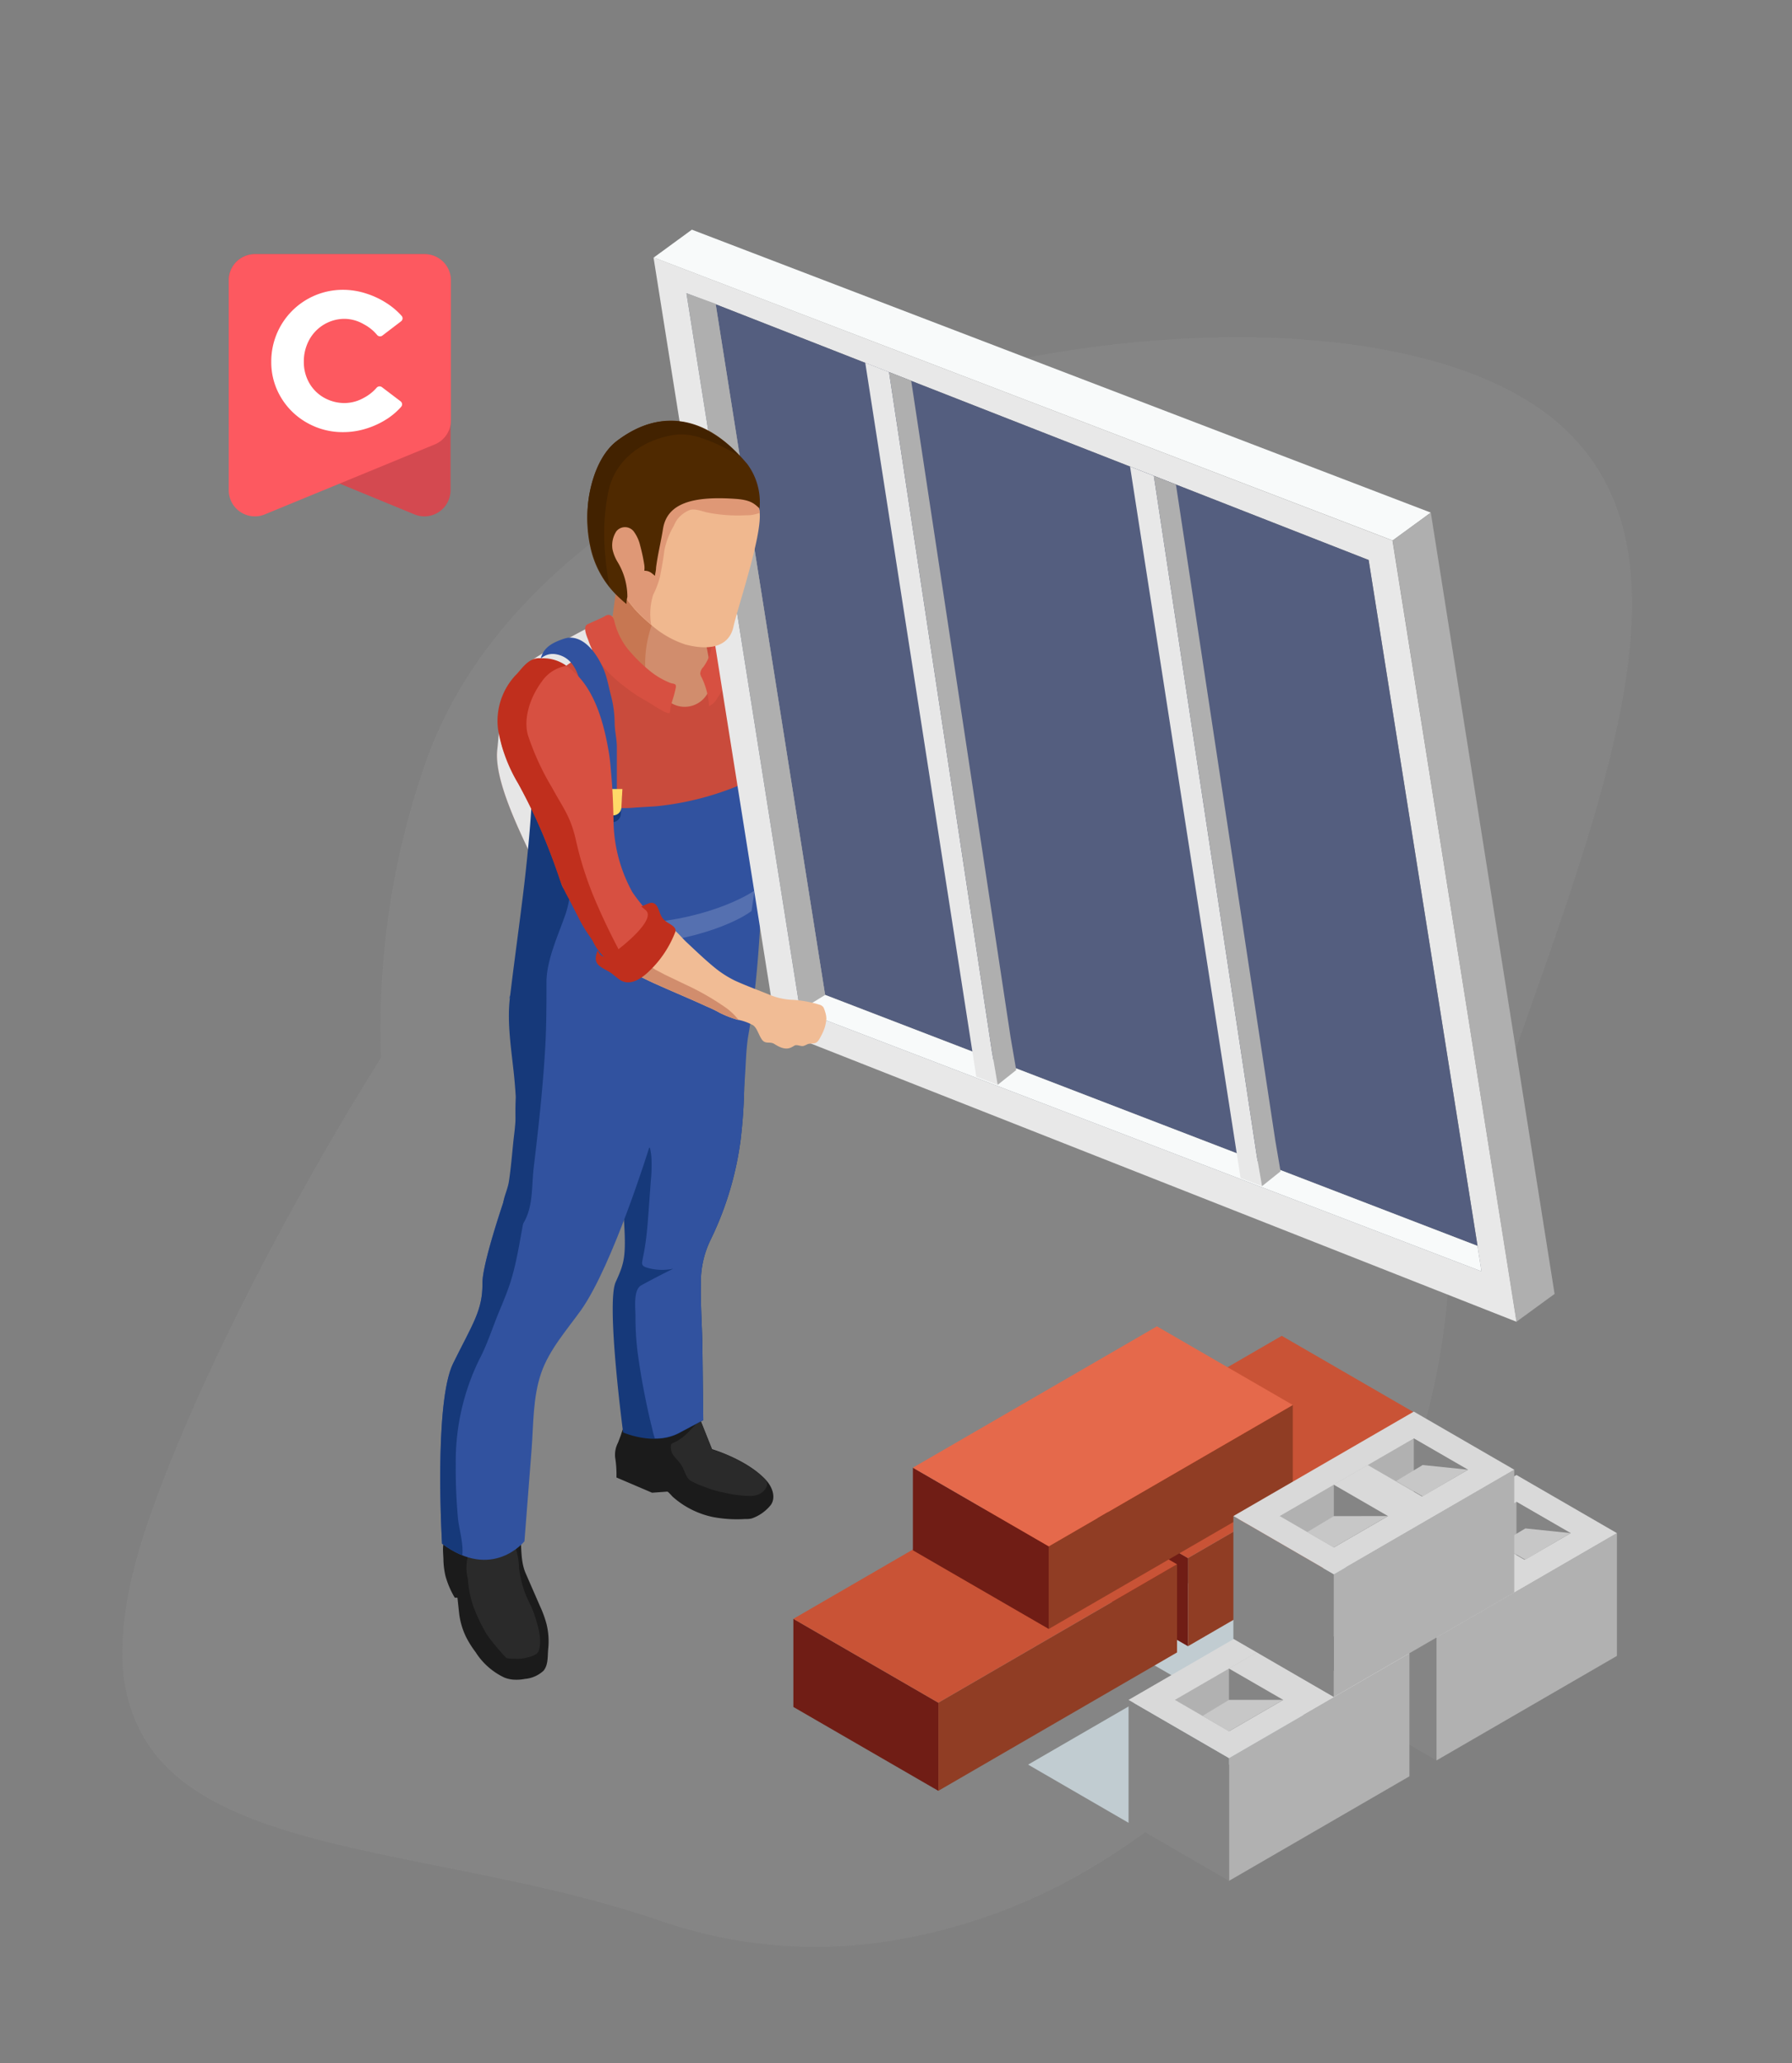<?xml version="1.0" encoding="UTF-8"?> <svg xmlns="http://www.w3.org/2000/svg" viewBox="0 0 274.21 315.61"><rect x="0" y="0" width="274.21" height="315.61" fill="#808080" stroke="none"/><defs><style>.cls-1{isolation:isolate;}.cls-2{opacity:0.74;}.cls-3{opacity:0.2;}.cls-4{fill:#a5a5a5;}.cls-5{fill:#d44950;}.cls-6{fill:#fd5960;}.cls-7{fill:#fff;}.cls-8{fill:#c1ccd1;}.cls-9{fill:#b1b1b1;}.cls-10{fill:#858585;}.cls-11{fill:#d9d9d9;}.cls-12{fill:#c7c7c7;}.cls-12,.cls-22{mix-blend-mode:multiply;}.cls-13{fill:#903d24;}.cls-14{fill:#701d15;}.cls-15{fill:#c95336;}.cls-16{fill:#e5694b;}.cls-17{fill:#1b1b1b;}.cls-18{fill:#2a2a2a;}.cls-19{fill:#16397a;}.cls-20{fill:#31529f;}.cls-21{fill:#c94b3c;}.cls-22{fill:#e6e6e6;}.cls-23{fill:#d18d6d;}.cls-24{fill:#c77752;}.cls-25{fill:#d75041;}.cls-26{fill:#ffd968;}.cls-27{fill:#ffba3e;}.cls-28{fill:#5570b0;}.cls-29{fill:#e8e8e8;}.cls-30{fill:#545e7f;mix-blend-mode:screen;}.cls-31{fill:#f8fafa;}.cls-32{fill:#778296;mix-blend-mode:color-dodge;}.cls-33{fill:#afafaf;}.cls-34{fill:#f0b88f;}.cls-35{fill:#df9876;}.cls-36{fill:#4f2900;}.cls-37{fill:#422200;}.cls-38{fill:#f1bc95;}.cls-39{fill:#c02f1d;}</style></defs><g class="cls-1"><g id="_2" data-name="2"><g class="cls-2"><g class="cls-3"><path class="cls-4" d="M112.53,243.35C67.65,228,46.39,171.39,65.05,117S178.33,41.08,223.21,56.47s23,61.9,4.37,116.29S157.42,258.75,112.53,243.35Z"></path><path class="cls-4" d="M65,117c4.42-12.88,13.26-24.52,26.29-34.59,11.55-8.93,26.42-16.49,43-21.87,31.49-10.23,66.4-11.83,88.95-4.1,10.92,3.75,18.25,9.4,22.4,17.29,4.65,8.82,5.32,20.31,2.09,36.14-2.9,14.18-8.59,30.28-14.63,47.34-1.79,5.07-3.64,10.31-5.45,15.58a122.79,122.79,0,0,1-19.55,36.16,107.16,107.16,0,0,1-28.17,25.34,86.74,86.74,0,0,1-33.09,12.25A72.48,72.48,0,0,1,83.51,224.8a86.79,86.79,0,0,1-18.6-30,107.3,107.3,0,0,1-6.68-37.29A122.58,122.58,0,0,1,65,117Zm173.09,25.6c9.67-28.2,16.12-52.35,7.44-68.82-4.14-7.86-11.45-13.5-22.34-17.23-22.52-7.73-57.41-6.12-88.87,4.09C98.66,72.2,73.43,92.75,65.11,117c-9,26.29-9,53.91-.09,77.76s25.84,41.08,47.53,48.52,45.59,4.2,67.31-9.12S218.5,199,227.52,172.74c1.81-5.28,3.67-10.52,5.46-15.59S236.46,147.32,238.09,142.58Z"></path><path class="cls-4" d="M101.25,293.81C56.37,278.41,4,287.28,22.67,232.89S116,59.38,160.85,74.78s74.1,94.05,55.44,148.43S146.13,309.21,101.25,293.81Z"></path><path class="cls-4" d="M22.62,232.87c4.71-13.75,12.94-31.44,23.15-49.82a457.48,457.48,0,0,1,36.11-55.42c14.47-18.85,28.28-33.09,41-42.34,14.67-10.62,27.44-14.17,38-10.56a60,60,0,0,1,16,8.57,84.35,84.35,0,0,1,14.2,13.48c8.59,10.2,16,23.19,21.33,37.58a153.57,153.57,0,0,1,9.42,44.88,130,130,0,0,1-.7,22.62,105.16,105.16,0,0,1-4.82,21.37,122.77,122.77,0,0,1-19.54,36.16,107.5,107.5,0,0,1-28.17,25.34A87,87,0,0,1,135.54,297a72.69,72.69,0,0,1-34.31-3.12C90,290,78.56,287.73,67.46,285.51c-20.3-4.06-37.83-7.56-45.14-19.21a25.09,25.09,0,0,1-3.58-13.56C18.71,247.07,20,240.57,22.62,232.87Zm193.62-9.68c8.76-25.55,7.31-58.75-3.9-88.8s-30.47-52.34-51.51-59.56c-10.48-3.6-23.21,0-37.84,10.55-12.75,9.24-26.55,23.48-41,42.32C53.21,165.17,31.1,208.5,22.73,232.91c-5.05,14.71-5.15,25.62-.3,33.34,7.27,11.6,24.78,15.1,45.05,19.15,11.1,2.22,22.58,4.51,33.78,8.36,21.69,7.44,45.6,4.2,67.31-9.13S207.22,249.49,216.24,223.19Z"></path></g></g><path class="cls-5" d="M37.46,68l26,10.7A4,4,0,0,0,68.94,75V42.88a4,4,0,0,0-4-4H39a4,4,0,0,0-4,4V64.3A4,4,0,0,0,37.46,68Z"></path><path class="cls-6" d="M66.48,68l-26,10.7A4,4,0,0,1,35,75V42.88a4,4,0,0,1,4-4H65a4,4,0,0,1,4,4V64.3A4,4,0,0,1,66.48,68Z"></path><path class="cls-7" d="M47,64.68a10.72,10.72,0,0,1-4-3.88,10.4,10.4,0,0,1-1.49-5.47,10.94,10.94,0,0,1,11-11,11.49,11.49,0,0,1,3.59.59,12.87,12.87,0,0,1,3.29,1.6,11.11,11.11,0,0,1,2.07,1.8.57.57,0,0,1-.09.83l-2.87,2.19a.59.59,0,0,1-.81-.12,6.69,6.69,0,0,0-2-1.61,6,6,0,0,0-2.94-.84A6.17,6.17,0,0,0,47.31,52a6.91,6.91,0,0,0-.82,3.34,6.48,6.48,0,0,0,.82,3.22,6,6,0,0,0,2.27,2.27,6.39,6.39,0,0,0,3.23.82,6.09,6.09,0,0,0,2.87-.8,6.71,6.71,0,0,0,1.94-1.53.6.6,0,0,1,.81-.11l2.86,2.17a.58.58,0,0,1,.1.84,10.6,10.6,0,0,1-2,1.75,12.75,12.75,0,0,1-3.26,1.56,11.72,11.72,0,0,1-3.6.57A11,11,0,0,1,47,64.68Z"></path><polygon class="cls-8" points="211.34 242.85 183.73 258.83 168.36 249.94 195.97 233.96 211.34 242.85"></polygon><polygon class="cls-9" points="219.81 250.5 219.81 269.28 247.42 253.29 247.42 234.51 219.81 250.5"></polygon><polygon class="cls-10" points="219.81 250.5 219.81 269.28 204.44 260.38 204.44 241.6 219.81 250.5"></polygon><polygon class="cls-11" points="247.42 234.51 219.81 250.5 204.44 241.6 232.05 225.62 247.42 234.51"></polygon><polygon class="cls-9" points="211.53 241.6 232.05 229.72 240.34 234.51 219.81 246.39 211.53 241.6"></polygon><polygon class="cls-10" points="232.05 229.72 232.05 239.31 240.34 234.51 232.05 229.72"></polygon><polygon class="cls-12" points="233.41 233.79 229.35 236.23 233.41 238.58 240.34 234.51 233.41 233.79"></polygon><polygon class="cls-10" points="219.81 236.81 219.81 246.4 228.1 241.6 219.81 236.81"></polygon><polygon class="cls-11" points="219.81 236.78 229.11 242.16 234.28 239.17 224.99 233.79 219.81 236.78"></polygon><polygon class="cls-13" points="181.78 238.33 181.78 251.81 218.31 230.64 218.31 217.16 181.78 238.33"></polygon><polygon class="cls-14" points="181.78 238.33 181.78 251.81 159.6 238.98 159.6 225.5 181.78 238.33"></polygon><polygon class="cls-15" points="218.31 217.16 181.78 238.33 159.6 225.49 196.13 204.33 218.31 217.16"></polygon><polygon class="cls-13" points="143.58 260.45 143.58 273.93 180.11 252.76 180.11 239.28 143.58 260.45"></polygon><polygon class="cls-14" points="143.58 260.45 143.58 273.93 121.4 261.1 121.4 247.62 143.58 260.45"></polygon><polygon class="cls-15" points="180.11 239.28 143.58 260.45 121.4 247.62 157.93 226.45 180.11 239.28"></polygon><polygon class="cls-13" points="160.48 236.53 160.48 249.17 197.82 227.55 197.82 214.91 160.48 236.53"></polygon><polygon class="cls-14" points="160.48 236.53 160.48 249.17 139.69 237.14 139.69 224.5 160.48 236.53"></polygon><polygon class="cls-16" points="197.82 214.91 160.48 236.53 139.69 224.5 177.03 202.88 197.82 214.91"></polygon><polygon class="cls-8" points="200.3 262.83 172.69 278.82 157.32 269.92 184.93 253.94 200.3 262.83"></polygon><polygon class="cls-9" points="188.06 268.92 188.06 287.7 215.67 271.71 215.67 252.93 188.06 268.92"></polygon><polygon class="cls-10" points="188.06 268.92 188.06 287.7 172.69 278.8 172.69 260.02 188.06 268.92"></polygon><polygon class="cls-11" points="215.67 252.93 188.06 268.92 172.69 260.02 200.3 244.04 215.67 252.93"></polygon><polygon class="cls-9" points="179.78 260.02 200.3 248.14 208.59 252.93 188.06 264.82 179.78 260.02"></polygon><polygon class="cls-10" points="200.3 248.14 200.3 257.73 208.59 252.93 200.3 248.14"></polygon><polygon class="cls-10" points="188.06 255.23 188.06 264.82 196.35 260.02 188.06 255.23"></polygon><polygon class="cls-11" points="188.06 255.21 197.36 260.58 202.53 257.59 193.24 252.21 188.06 255.21"></polygon><polygon class="cls-9" points="204.1 240.8 204.1 259.58 231.71 243.59 231.71 224.81 204.1 240.8"></polygon><polygon class="cls-10" points="204.1 240.8 204.1 259.58 188.73 250.68 188.73 231.9 204.1 240.8"></polygon><polygon class="cls-11" points="231.71 224.81 204.1 240.8 188.73 231.9 216.34 215.92 231.71 224.81"></polygon><polygon class="cls-9" points="195.82 231.9 216.34 220.02 224.63 224.81 204.1 236.7 195.82 231.9"></polygon><polygon class="cls-10" points="216.34 220.02 216.34 229.61 224.63 224.81 216.34 220.02"></polygon><polygon class="cls-10" points="204.1 227.11 204.1 236.7 212.39 231.9 204.1 227.11"></polygon><polygon class="cls-11" points="204.1 227.09 213.4 232.47 218.57 229.47 209.28 224.09 204.1 227.09"></polygon><polygon class="cls-12" points="188.06 260.02 184.01 262.47 188.06 264.82 196.35 260.02 188.06 260.02"></polygon><polygon class="cls-12" points="204.1 231.91 200.04 234.35 204.1 236.7 212.38 231.9 204.1 231.91"></polygon><polygon class="cls-12" points="217.7 224.09 213.64 226.54 217.7 228.89 224.63 224.81 217.7 224.09"></polygon><path class="cls-17" d="M95,219.53c-.15.39-.29.79-.45,1.18a4,4,0,0,0-.42,2.23,16.63,16.63,0,0,1,.2,3.06l5.45,2.33,2.33-.17c.14,0,.74.72.85.81a13.39,13.39,0,0,0,6.09,3.07,19.57,19.57,0,0,0,5,.31,3.4,3.4,0,0,0,1-.09,6.44,6.44,0,0,0,2.93-2.1c.76-1.15.19-2.64-.62-3.59-2.79-3.24-8.4-4.9-8.4-4.9l-2-5c0,.12-3.84,1-4.1,1-1.06.26-2.3.82-3.37.57a9.8,9.8,0,0,0-3.7-.12.49.49,0,0,0-.23.08.56.56,0,0,0-.16.21A11,11,0,0,0,95,219.53Z"></path><path class="cls-18" d="M117,226.18c.93.91,0,2-.94,2.42a3.65,3.65,0,0,1-1.58.21,16.52,16.52,0,0,1-3.63-.49,14.63,14.63,0,0,1-2.84-.81,14.94,14.94,0,0,1-2.32-1c-.77-.53-.91-1.55-1.36-2.29s-1-1.15-1.42-1.82c-.22-.39-.48-1.45,0-1.65,1.73-.66,3-2.31,4.21-3.61l1.79,4.54c0,.13,1,.33,1.09.37.87.33,1.73.7,2.57,1.11a19.9,19.9,0,0,1,3,1.84A15.31,15.31,0,0,1,117,226.18Z"></path><path class="cls-17" d="M83.63,248.42a16.75,16.75,0,0,0-1-2.74l-2.18-5c-.84-1.9-.61-4.13-.85-6.14a1.45,1.45,0,0,0-.1-.41c-.44-.81-2.54-.92-3.34-.91a26.87,26.87,0,0,0-3.11.14,12.18,12.18,0,0,0-3.79,1.07c-1.75.87-1.49,2.27-1.41,4a12.37,12.37,0,0,0,.3,2.58,13.48,13.48,0,0,0,1.44,3.38H70s.24,2.25.26,2.42a11.37,11.37,0,0,0,1,3.47,14.91,14.91,0,0,0,1.51,2.43,10.54,10.54,0,0,0,4.42,3.9,4.89,4.89,0,0,0,1.14.29,6.72,6.72,0,0,0,2-.09,4.79,4.79,0,0,0,2.84-1.25c.74-.9.61-2.19.71-3.27A11.16,11.16,0,0,0,83.63,248.42Z"></path><path class="cls-18" d="M75.36,235.81a4.78,4.78,0,0,1,2.15-.56c.67.05.87.39,1.17.95a10,10,0,0,1,.74,3.72,18.76,18.76,0,0,0,.67,3c.39,1.4,1.27,2.76,1.7,4.1.5,1.58,1.16,3.65.71,5.28a1.32,1.32,0,0,1-.19.46c-.36.52-1.57.78-2.16.89a6.12,6.12,0,0,1-1.35.07c-.24,0-1.18,0-1.34-.14a32.44,32.44,0,0,1-3-3.61,27.5,27.5,0,0,1-2-4.17,15.67,15.67,0,0,1-.86-4.22,7.15,7.15,0,0,1,0-3.56A2.07,2.07,0,0,1,73,236.58c.32-.09.64-.05,1-.14A11,11,0,0,0,75.36,235.81Z"></path><path class="cls-19" d="M100.15,166.54s-5.37,10.09-4.82,17.83.36,8.47-1.12,11.74,1.14,23,1.14,23,4.76,2.1,8.51.13l3.75-2L107.49,207c0-3.52-.31-7-.24-10.55a14.68,14.68,0,0,1,1.48-6.8,49.46,49.46,0,0,0,4.6-15.31,79.82,79.82,0,0,0-.26-20.87Z"></path><path class="cls-20" d="M113.07,153.48l-2.76,2.79c-1.84,2.43-3.36,5.26-5.68,7.23-1.45,1.23-3.17,2.09-4.56,3.39-.12.12-.18.25-.28.36-.32.65-.81,1.69-1.37,3-.18,2.35,1.1,4.44,1.26,6.8a23.6,23.6,0,0,1-.1,3.66l-.36,4.92c-.12,1.54-.23,3.08-.46,4.6-.11.78-.26,1.55-.41,2.32s-.24,1.1.7,1.37a8.15,8.15,0,0,0,4.54,0,1.3,1.3,0,0,0-.66.19q-2.45,1.2-4.81,2.5c-1.24.68-.88,3.45-.88,4.69a43.22,43.22,0,0,0,.36,5.8,109.91,109.91,0,0,0,2.22,11.52,9.68,9.68,0,0,0,.39,1.4,7.89,7.89,0,0,0,3.65-.82l3.75-2L107.49,207c0-3.52-.31-7-.24-10.55a14.68,14.68,0,0,1,1.48-6.8,49.46,49.46,0,0,0,4.6-15.31A79.82,79.82,0,0,0,113.07,153.48Z"></path><path class="cls-20" d="M67.64,236.12s-1.27-21.53,1.7-27.57,4.53-8.09,4.48-12.22,5.87-20.09,5.87-20.09-2.23-7.62.71-14.14,4.79-7.87,4.79-7.87,5.12,3.77,16.71-.69,11.23-6.14,11.23-6.14,2.3,12-3.25,19.42-10.55,8.76-10.55,8.76-5.54,17.88-10.4,24.79c-2.15,3-4.91,6.1-6.13,9.68-1.28,3.76-1.16,7.8-1.46,11.71q-.56,7-1.09,14S75.34,241.89,67.64,236.12Z"></path><path class="cls-19" d="M86.2,159.8c.25-.53,2.45-4.33,2.76-4.29a9.28,9.28,0,0,1-3.77-1.28s-1.85,1.35-4.79,7.87-.7,14.14-.7,14.14-5.92,16-5.88,20.09-1.5,6.18-4.48,12.22-1.7,27.57-1.7,27.57a13.53,13.53,0,0,0,3.1,1.77c.2-1.77-.53-4.23-.65-5.52a82.3,82.3,0,0,1-.35-8.46,35.4,35.4,0,0,1,3.62-16c1.21-2.28,2-4.85,3-7.25.61-1.47,1.23-2.94,1.72-4.45,1.7-5.32,1.81-11,3.88-16.23a28.81,28.81,0,0,0,1.74-5.4C84.6,169.6,84,164.5,86.2,159.8Z"></path><path class="cls-21" d="M117.43,126a111.07,111.07,0,0,1-8.14,24.34s-8.74,9.62-30.6-1.51c0,0,4.71-12.22,3.94-14.86s-7.18-13.5-6.5-19.27.16-10.76,6.64-14.56a107.16,107.16,0,0,1,9.68-5.3,33.31,33.31,0,0,1,7.17-2.43,12,12,0,0,1,7,1.09c3.81,1.62,7.28,4.52,8.22,6.74C116.33,103.81,120.62,111.38,117.43,126Z"></path><path class="cls-22" d="M106.58,93.49a12,12,0,0,0-7-1.09,33.31,33.31,0,0,0-7.17,2.43,104.73,104.73,0,0,0-9.68,5.3c-6.48,3.8-6,8.78-6.64,14.56s5.7,16.6,6.5,19.27-3.94,14.86-3.94,14.86a59.89,59.89,0,0,0,6.65,2.9c.19.07,1-6.59,1-7,.74-6.28,2.08-13.52.55-19.77a27.5,27.5,0,0,0-3.83-8.06A9.36,9.36,0,0,1,82,112.45a30.29,30.29,0,0,1-.19-4.94,4.67,4.67,0,0,1,.51-2.05A5.45,5.45,0,0,1,83.76,104c2.64-2,6-4.73,9.28-5.53a37.26,37.26,0,0,1,10.49-.69A59,59,0,0,1,114.05,99,19.09,19.09,0,0,0,106.58,93.49Z"></path><path class="cls-23" d="M108.77,104A4,4,0,0,1,102,107c-1.27-1.23-2.65-2.66-4-4.25-5-5.71-5.47-7.91-5.47-7.91a33.31,33.31,0,0,1,7.17-2.43,12,12,0,0,1,7,1.09,52.31,52.31,0,0,1,2.19,10.42Z"></path><path class="cls-24" d="M98.73,102a17.56,17.56,0,0,1,.58-5c.39-1.48,1-2.9,1.27-4.4,0-.1,0-.21,0-.31a6.51,6.51,0,0,0-1,.09,33.31,33.31,0,0,0-7.17,2.43s.5,2.2,5.47,7.91c.4.45.78.86,1.17,1.28A20.07,20.07,0,0,1,98.73,102Z"></path><path class="cls-25" d="M93.54,94.19a.88.88,0,0,0-.24-.11c-.45-.12-.77.22-1.15.39l-2.21,1c-.87.38-.08,2,.1,2.51a12.86,12.86,0,0,0,1.42,2.91,19.11,19.11,0,0,0,4.08,4.1A22.88,22.88,0,0,0,99,107.28c.47.26,3.11,2.1,3.48,1.77a4.68,4.68,0,0,0,.11-.8c.08-.36.19-.72.29-1.08a16.53,16.53,0,0,0,.53-2c.09-.64-.27-.53-.79-.69a11.77,11.77,0,0,1-3.35-2A23.3,23.3,0,0,1,95.85,99,11.1,11.1,0,0,1,94,95,1.44,1.44,0,0,0,93.54,94.19Z"></path><path class="cls-20" d="M117.61,121.77c-.11,1-.24,2-.32,3.07a144,144,0,0,1-4.48,17.27c-.42,1.37-.82,2.71-1.24,4.07a19.22,19.22,0,0,1-.72,2.14,6.32,6.32,0,0,1-3.19,3.54l-3.28,1.39a25.52,25.52,0,0,1-3.24,1.18,14.6,14.6,0,0,1-5.1.31c-3.13-.3-6.14-1.32-9.25-1.82-1.5-.26-3-.52-4.5-.67-.67-.05-4.13-.25-4.42.57a67.38,67.38,0,0,0,2.65-9.13c.42-2.07.58-4.13,1-6.22,0-.26.09-.73.15-1.19a2.67,2.67,0,0,1,.46-1.39c.41-.38,1-.16,1.39-.27.65-.16,1.3,1.39,1.72.86s1.39-8.3,1.17-10.76a.78.78,0,0,1,.13-.61.55.55,0,0,1,.28-.15c.66-.27,1.75-.36,2.2-.91a.61.61,0,0,0,.07-.17.9.9,0,0,0,.18-.54c.09-.4.18-.59.25-1a31.08,31.08,0,0,0,.41-3.62,60.53,60.53,0,0,0-.08-7.25,42.57,42.57,0,0,0-.76-4.47c-.36-2.41-1.14-5.43-4-5.92a2.7,2.7,0,0,0-2.35.67c.43-1.75,1.81-2.43,3.4-3a6.38,6.38,0,0,1,.72-.19c2.76-.32,4.74,2.88,5.62,5.09.47,1.22.67,2.47,1,3.72a16.76,16.76,0,0,1,.57,4.11c0,1.26.32,2.43.34,3.71,0,2.13,0,4.25,0,6.38a15.7,15.7,0,0,0,.16,1.92,1.77,1.77,0,0,1,0,.51c0,.42,0-.1.17.32a.46.46,0,0,0,.16.28.09.09,0,0,0,.08,0,.59.59,0,0,0,.2,0,16.61,16.61,0,0,0,2.11-.08l3.14-.19a44.7,44.7,0,0,0,12.21-3,3.93,3.93,0,0,0,.82-.41s.06,0,.09,0a1.49,1.49,0,0,0,.5-1.13,7.25,7.25,0,0,1,.09-.75,9.84,9.84,0,0,0,.06-2c0-5.1-1.5-10-3.33-14.75-.88-2.22-1.76-4.42-2.67-6.59a1.28,1.28,0,0,1-.13-1c.25-.65,1.38-.54,1.89-.32a5.05,5.05,0,0,1,1.61,1.76,21.46,21.46,0,0,1,2.6,5,52.43,52.43,0,0,1,2.43,7.12,37.89,37.89,0,0,1,.81,6.1c.11,1.62.2,3.2.22,4.8,0,.3,0,.62,0,.91A22.21,22.21,0,0,1,117.61,121.77Z"></path><path class="cls-19" d="M117.56,122a1.25,1.25,0,0,1-.71.5l-1.78.23c-.81.17-1.68-.93-1.55-2l.08-.63a.14.14,0,0,0,.09,0,1.52,1.52,0,0,0,.54-1.11l3.61-.51c0,.29,0,.62,0,.91A22.06,22.06,0,0,1,117.56,122Z"></path><path class="cls-19" d="M91,125.76l2.6,0a1.31,1.31,0,0,0,1.4-1.31l.14-2.72h-6L89,123.43A2.18,2.18,0,0,0,91,125.76Z"></path><path class="cls-25" d="M112.14,98.3c.18-.79.25-1.88-.6-2.37a2,2,0,0,0-1.84.18,1.18,1.18,0,0,0-.77,1.38,6.8,6.8,0,0,1-1.3,4.53,1.65,1.65,0,0,0-.48,1,1.6,1.6,0,0,0,.23.63,11.57,11.57,0,0,1,1.12,4.37,2.74,2.74,0,0,0,1.24-1.21l1.68-2.53a4.43,4.43,0,0,0,.48-.88,4.3,4.3,0,0,0,.2-1.07,7.33,7.33,0,0,0,0-1.93A5.46,5.46,0,0,1,112.14,98.3Z"></path><path class="cls-24" d="M94.37,89.51l-.61,4.6a21.1,21.1,0,0,0,5.1,4.56A16.81,16.81,0,0,1,99,96.54c.22-1.51.66-3,.77-4.52a15.73,15.73,0,0,0-.64-4.41C96.93,87.3,95,87.66,94.37,89.51Z"></path><path class="cls-26" d="M115.18,121.72l1.78-.23a2,2,0,0,0,1.21-1.77l.28-2.4-4.61.65-.21,1.73C113.5,120.78,114.36,121.9,115.18,121.72Z"></path><path class="cls-26" d="M91.1,124.72l2.6,0a1.28,1.28,0,0,0,1.39-1.3l.15-2.73h-6l-.09,1.68A2.17,2.17,0,0,0,91.1,124.72Z"></path><path class="cls-27" d="M93.68,122.7a1.39,1.39,0,0,1-1.43,1.21,1.19,1.19,0,0,1-1.12-1.35,1.39,1.39,0,0,1,1.42-1.21A1.2,1.2,0,0,1,93.68,122.7Z"></path><path class="cls-27" d="M117.34,119.52a1.29,1.29,0,0,1-1.17,1.24c-.55,0-.94-.61-.86-1.32a1.31,1.31,0,0,1,1.17-1.24C117,118.22,117.42,118.81,117.34,119.52Z"></path><path class="cls-20" d="M112.05,177.05c-.12,2.45-.21,5.43-1.45,6.43a13.22,13.22,0,0,1-5,2.15c-1,.27-3,1.39-4,.59-.58-.47-.32-1.19-.36-1.82-.09-1.33-.26-2.62-.29-4a48.25,48.25,0,0,0-.64-6.68c-1.1,1.34-1.49,2.9-2.22,4.47a35.57,35.57,0,0,1-5.65,8.64c-2.26,2.55-5.6,1.27-8.53,1.5a2.77,2.77,0,0,1-.43,0,11.22,11.22,0,0,1-2.61-.56c-.44-.15-.88-3-1-3.33a28.94,28.94,0,0,1-.47-7.88c.25-3.45,1.36-6.68,1.2-10.1-.2-4.39.28-8.92.42-13.32a24.07,24.07,0,0,1,.26-3.39c.57-3.27,2.42-6.15,3.45-9.3.8-2.45,1.72-4.34,2-6.91.24-2.13.35-3.39.35-3.39l8.66,7.33,17.06-2.36s4-11.3,4-8.87c-.23,10.65-.42,21.42-2.27,32-.63,3.55-.24,7.61-1.23,11-.4,1.79-.8,3.57-1.12,5.38A20.85,20.85,0,0,0,112.05,177.05Z"></path><path class="cls-19" d="M80.26,134.94c.6-5.25,1.09-10.5,1.25-15.81,0,.59,2.26,2.79,2.64,3.48A23.67,23.67,0,0,1,85.22,126a27.6,27.6,0,0,1,2,7.41,15.12,15.12,0,0,1-.89,7c-1.1,3.06-2.73,6.66-2.71,9.92,0,3.62,0,7.24-.25,10.86-.36,5.78-1,11.54-1.69,17.29-.43,3.66.08,6.85-2.46,9.85a6.2,6.2,0,0,1-2.15-3c-.41-1.6.55-3,.8-4.6.35-2.28.51-4.61.77-6.91a41.44,41.44,0,0,0,.33-4.32c0-1.31-.1-2.61-.21-3.91-.36-4.24-1.25-8.76-.73-13C78.72,146.75,79.57,140.85,80.26,134.94Z"></path><path class="cls-28" d="M91.72,141.17c11.93.89,20.69-2.91,23.74-4.95l-.46,3.13c-3,2.26-12.27,5.86-23.71,5.07Z"></path><path class="cls-29" d="M213.08,82.68l19,119.51L118.79,157.54,100,39.37Zm-86.82,69.49,99.83,38.4L209.43,85.66,109.51,46.54Z"></path><polygon class="cls-30" points="126.26 152.17 226.09 190.57 209.43 85.66 109.51 46.54 126.26 152.17"></polygon><polygon class="cls-31" points="218.94 78.41 105.87 35.13 100.04 39.39 213.1 82.67 218.94 78.41"></polygon><polygon class="cls-32" points="105.04 44.85 122.42 154.54 226.69 194.46 226.08 190.58 126.26 152.19 118.97 106.16 117.86 99.16 109.52 46.56 105.04 44.85"></polygon><polygon class="cls-33" points="105.04 44.85 122.42 154.54 226.69 194.46 226.08 190.58 126.26 152.19 109.51 46.47 105.04 44.85"></polygon><polygon class="cls-31" points="122.42 154.54 226.69 194.46 226.08 190.58 126.26 152.19 122.42 154.54"></polygon><polygon class="cls-33" points="232.04 202.18 237.88 197.92 218.94 78.41 213.1 82.67 232.04 202.18"></polygon><path class="cls-34" d="M112.23,95.88c-.66,3-3.57,3.71-7.37,2.7a15,15,0,0,1-5.22-3c-.58-.5-1.08-.94-1.48-1.32l-.35-.35a4,4,0,0,0-.29-.29c-.23-.26-.38-.41-.38-.41C87.85,82.06,94,81.27,96.31,76.65a4.66,4.66,0,0,1,.64-1,6.44,6.44,0,0,1,.64-.76c3.16-3.44,9.68-5.1,12.73-4.45a7.06,7.06,0,0,1,4.81,4.35A15.07,15.07,0,0,1,116.19,78a2.23,2.23,0,0,1,.06.47C116.55,82.2,112.85,93,112.23,95.88Z"></path><path class="cls-35" d="M116.25,78.48s-.06,0-.09,0a5.5,5.5,0,0,1-2.09.34,23.72,23.72,0,0,1-5.85-.43c-.82-.18-2-.69-2.79-.33a4.58,4.58,0,0,0-1.8,1.4,6.14,6.14,0,0,0-.54,1,12.11,12.11,0,0,0-1.43,3.73c-.15,1.33-.42,2.67-.66,4A14.11,14.11,0,0,1,99.94,91a9.85,9.85,0,0,0-.3,4.54c-.58-.5-1.08-.94-1.48-1.32a2.31,2.31,0,0,0-.35-.35,3.92,3.92,0,0,0-.29-.29c-.23-.26-.38-.41-.38-.41C87.85,82.06,94,81.27,96.31,76.65a4.66,4.66,0,0,1,.64-1,6.44,6.44,0,0,1,.64-.76,10.26,10.26,0,0,1,5.94-2.5,17.82,17.82,0,0,1,4.13,0,15,15,0,0,1,5.26,1.45c.52.29,1.39.56,2.21.91A15.07,15.07,0,0,1,116.19,78,2.23,2.23,0,0,1,116.25,78.48Z"></path><path class="cls-36" d="M90,76.9c.38-3.3,1.74-7.47,4.51-9.53,3.15-2.36,6.72-3.63,10.7-2.73,3.73.85,6.78,3.52,9.17,6.38a9.79,9.79,0,0,1,1.84,6.76c-.81-.77-1.4-1.31-3.66-1.47-6.61-.46-10.49.68-11.11,4.6-.32,2-.81,3.92-1.06,5.91,0,.41-.12.83-.17,1.26l-.44-.36a1.71,1.71,0,0,0-1.19-.41,3.32,3.32,0,0,0,0-.89,27.08,27.08,0,0,0-.64-3,5.76,5.76,0,0,0-1-2.16,1.7,1.7,0,0,0-2.63,0A3.92,3.92,0,0,0,93.72,84a6.25,6.25,0,0,0,.77,1.94A10.31,10.31,0,0,1,96,91.3a4.94,4.94,0,0,0-.14,1.09c-.57-.46-1.09-.94-1.57-1.41a14.7,14.7,0,0,1-4-7.5A20.78,20.78,0,0,1,90,76.9Z"></path><path class="cls-37" d="M107.31,67a23.84,23.84,0,0,1,3.88,1.66l1,.53c.29.15.59.31.87.49a16.21,16.21,0,0,0-7.92-5c-4-.9-7.55.37-10.7,2.73C91.71,69.43,90.35,73.6,90,76.9a20.78,20.78,0,0,0,.38,6.58,14.9,14.9,0,0,0,2.9,6.27c-.07-.34-.14-.67-.19-1-.27-1.64-.46-3.31-.57-5a32.23,32.23,0,0,1,.57-8.54c1-5,5.43-8.05,10.31-8.72A9.1,9.1,0,0,1,107.31,67Z"></path><path class="cls-38" d="M126.45,155.81a6.2,6.2,0,0,1-.24,1.33,7.8,7.8,0,0,1-.64,1.45c-.24.45-.47.92-1,1a9.13,9.13,0,0,0-.93.1,6.71,6.71,0,0,1-.68.3c-.43.1-.88-.21-1.31-.09-.12.05-.24.14-.38.21-1,.62-2,.07-2.83-.45-.64-.38-1.33.1-1.85-.64s-.71-1.71-1.33-2.18A7.86,7.86,0,0,0,113,156s-.07,0-.09,0a16.41,16.41,0,0,1-2.8-1.09c-.67-.38-1.38-.71-2.07-1-2.47-1.14-5-2.18-7.48-3.3-.73-.31-1.44-.66-2.13-1-.34-.16-.67-.3-1-.47-.59-.29-1.14-.57-1.66-.86s-1.8-.73-2-1.42a5,5,0,0,1,.52-2.9,6.22,6.22,0,0,1,1.17-2,4.28,4.28,0,0,1,2.06-.52,17.76,17.76,0,0,1,4.37.14c1.14.17,2.28,1.71,3.11,2.49,1.4,1.31,2.78,2.64,4.25,3.85a15.94,15.94,0,0,0,3.23,2.09c1.71.78,3.49,1.42,5.22,2.13a10,10,0,0,0,3.44.79,15.91,15.91,0,0,1,2.83.38,13.4,13.4,0,0,1,1.35.35,1.15,1.15,0,0,1,.69.43,5.17,5.17,0,0,1,.29.81A3.36,3.36,0,0,1,126.45,155.81Z"></path><path class="cls-23" d="M113,156s-.07,0-.09,0a16.41,16.41,0,0,1-2.8-1.09c-.67-.38-1.38-.71-2.07-1-2.47-1.14-5-2.18-7.48-3.3-.73-.31-1.44-.66-2.13-1-.34-.16-.67-.3-1-.47a.71.71,0,0,1-.21-.4.87.87,0,0,1,0-.6.55.55,0,0,1,.28-.24,3,3,0,0,1,2.76.41c.49.26,1,.52,1.44.76l3.21,1.54a39.43,39.43,0,0,1,6.24,3.59A9,9,0,0,1,113,156Z"></path><path class="cls-25" d="M100.14,140.46s.08.06.08.1a.16.16,0,0,1,0,.1,5.53,5.53,0,0,1-1,1.5,12.9,12.9,0,0,1-3.47,3.32,4,4,0,0,1-1,.46c-.38.11-1.34.69-1.68.31-1-1.09-1.3-2.56-1.93-3.86a14.37,14.37,0,0,0-.85-1.47,29.64,29.64,0,0,0-2.09-2.87c-.61-.74-1.28-1.42-1.94-2.12a2.71,2.71,0,0,1-.43-1.05l-.5-1.44q-.93-2.64-2-5.22a80.42,80.42,0,0,0-4-8.38,32.35,32.35,0,0,1-2.09-4.51,9.74,9.74,0,0,1-.75-4.35,18.3,18.3,0,0,1,.34-3.5,11.68,11.68,0,0,1,1.93-3.66c.89-1.18,2.28-2.79,3.83-3a3.94,3.94,0,0,1,1,0,7.56,7.56,0,0,1,4.27,2c3.31,3,4.62,8.15,5.32,12.37.2,1.22.28,2.47.39,3.71.19,2.18.26,4.37.31,6.54a23.12,23.12,0,0,0,2.87,11A24.65,24.65,0,0,0,99,139.29,5.59,5.59,0,0,0,100.14,140.46Z"></path><path class="cls-39" d="M95,145.82c-.11,0-.2.09-.3.12a13.56,13.56,0,0,1-1.62.47.92.92,0,0,1-.31.07c-.33,0-.48-.23-.71-.48a8.07,8.07,0,0,1-.58-.73,1,1,0,0,0-.12-.16s0,0,0,0a9.7,9.7,0,0,1-.66-1.17c-.4-.66-.88-1.28-1.27-1.93-.14-.24-.29-.47-.41-.7-.26-.45-.48-.92-.72-1.38-.41-.78-.8-1.57-1.21-2.36a21.38,21.38,0,0,1-1.36-2.81c-.16-.48-.33-1-.49-1.43-.6-1.74-1.26-3.46-1.95-5.17a85.38,85.38,0,0,0-4-8.3,23.83,23.83,0,0,1-3.09-8.38A10.26,10.26,0,0,1,79,103.17c1-1.07,2-2.67,3.79-2.47a6.1,6.1,0,0,1,3.9,1.15,5.64,5.64,0,0,0-3.81,2.44,9.61,9.61,0,0,0-.63.94c-1.29,2.08-2.11,4.9-1.48,7.18a39.75,39.75,0,0,0,3.66,8c1.89,3.45,2.91,4.52,3.75,8.35a53,53,0,0,0,3,9.18c.86,2,1.82,4.06,2.82,6,.18.37.38.74.57,1.11C94.68,145.32,94.82,145.56,95,145.82Z"></path><path class="cls-39" d="M93.73,149c.34.27.67.55,1,.79,1.62,1.21,3.51-.15,4.69-1.32a16.33,16.33,0,0,0,3.91-5.91c.29-.76-.89-1.21-1.39-1.59a3.47,3.47,0,0,1-.45-.4c-.56-.61-.62-1.65-1.15-2.2a.89.89,0,0,0-.88-.24c-.19,0-1.28.56-1.36.5l.69.58c1.72,1.42-3.69,5.71-4.79,6.45s-1.85,1.18-2.55-.27c-.33.86-.52,1.69.26,2.34C92.3,148.23,93.11,148.5,93.73,149Z"></path><polygon class="cls-29" points="193.11 181.44 192.3 176.76 176.56 72.79 172.92 71.36 189.83 180.19 193.11 181.44"></polygon><polygon class="cls-33" points="193.11 181.44 195.95 179.17 195.15 174.49 179.94 74.11 176.56 72.79 192.3 176.76 193.11 181.44"></polygon><polygon class="cls-29" points="152.66 165.94 151.79 160.88 136.04 56.91 132.4 55.48 149.39 164.69 152.66 165.94"></polygon><polygon class="cls-33" points="152.66 165.94 155.5 163.68 154.63 158.61 139.43 58.23 136.04 56.91 151.79 160.88 152.66 165.94"></polygon></g></g></svg> 